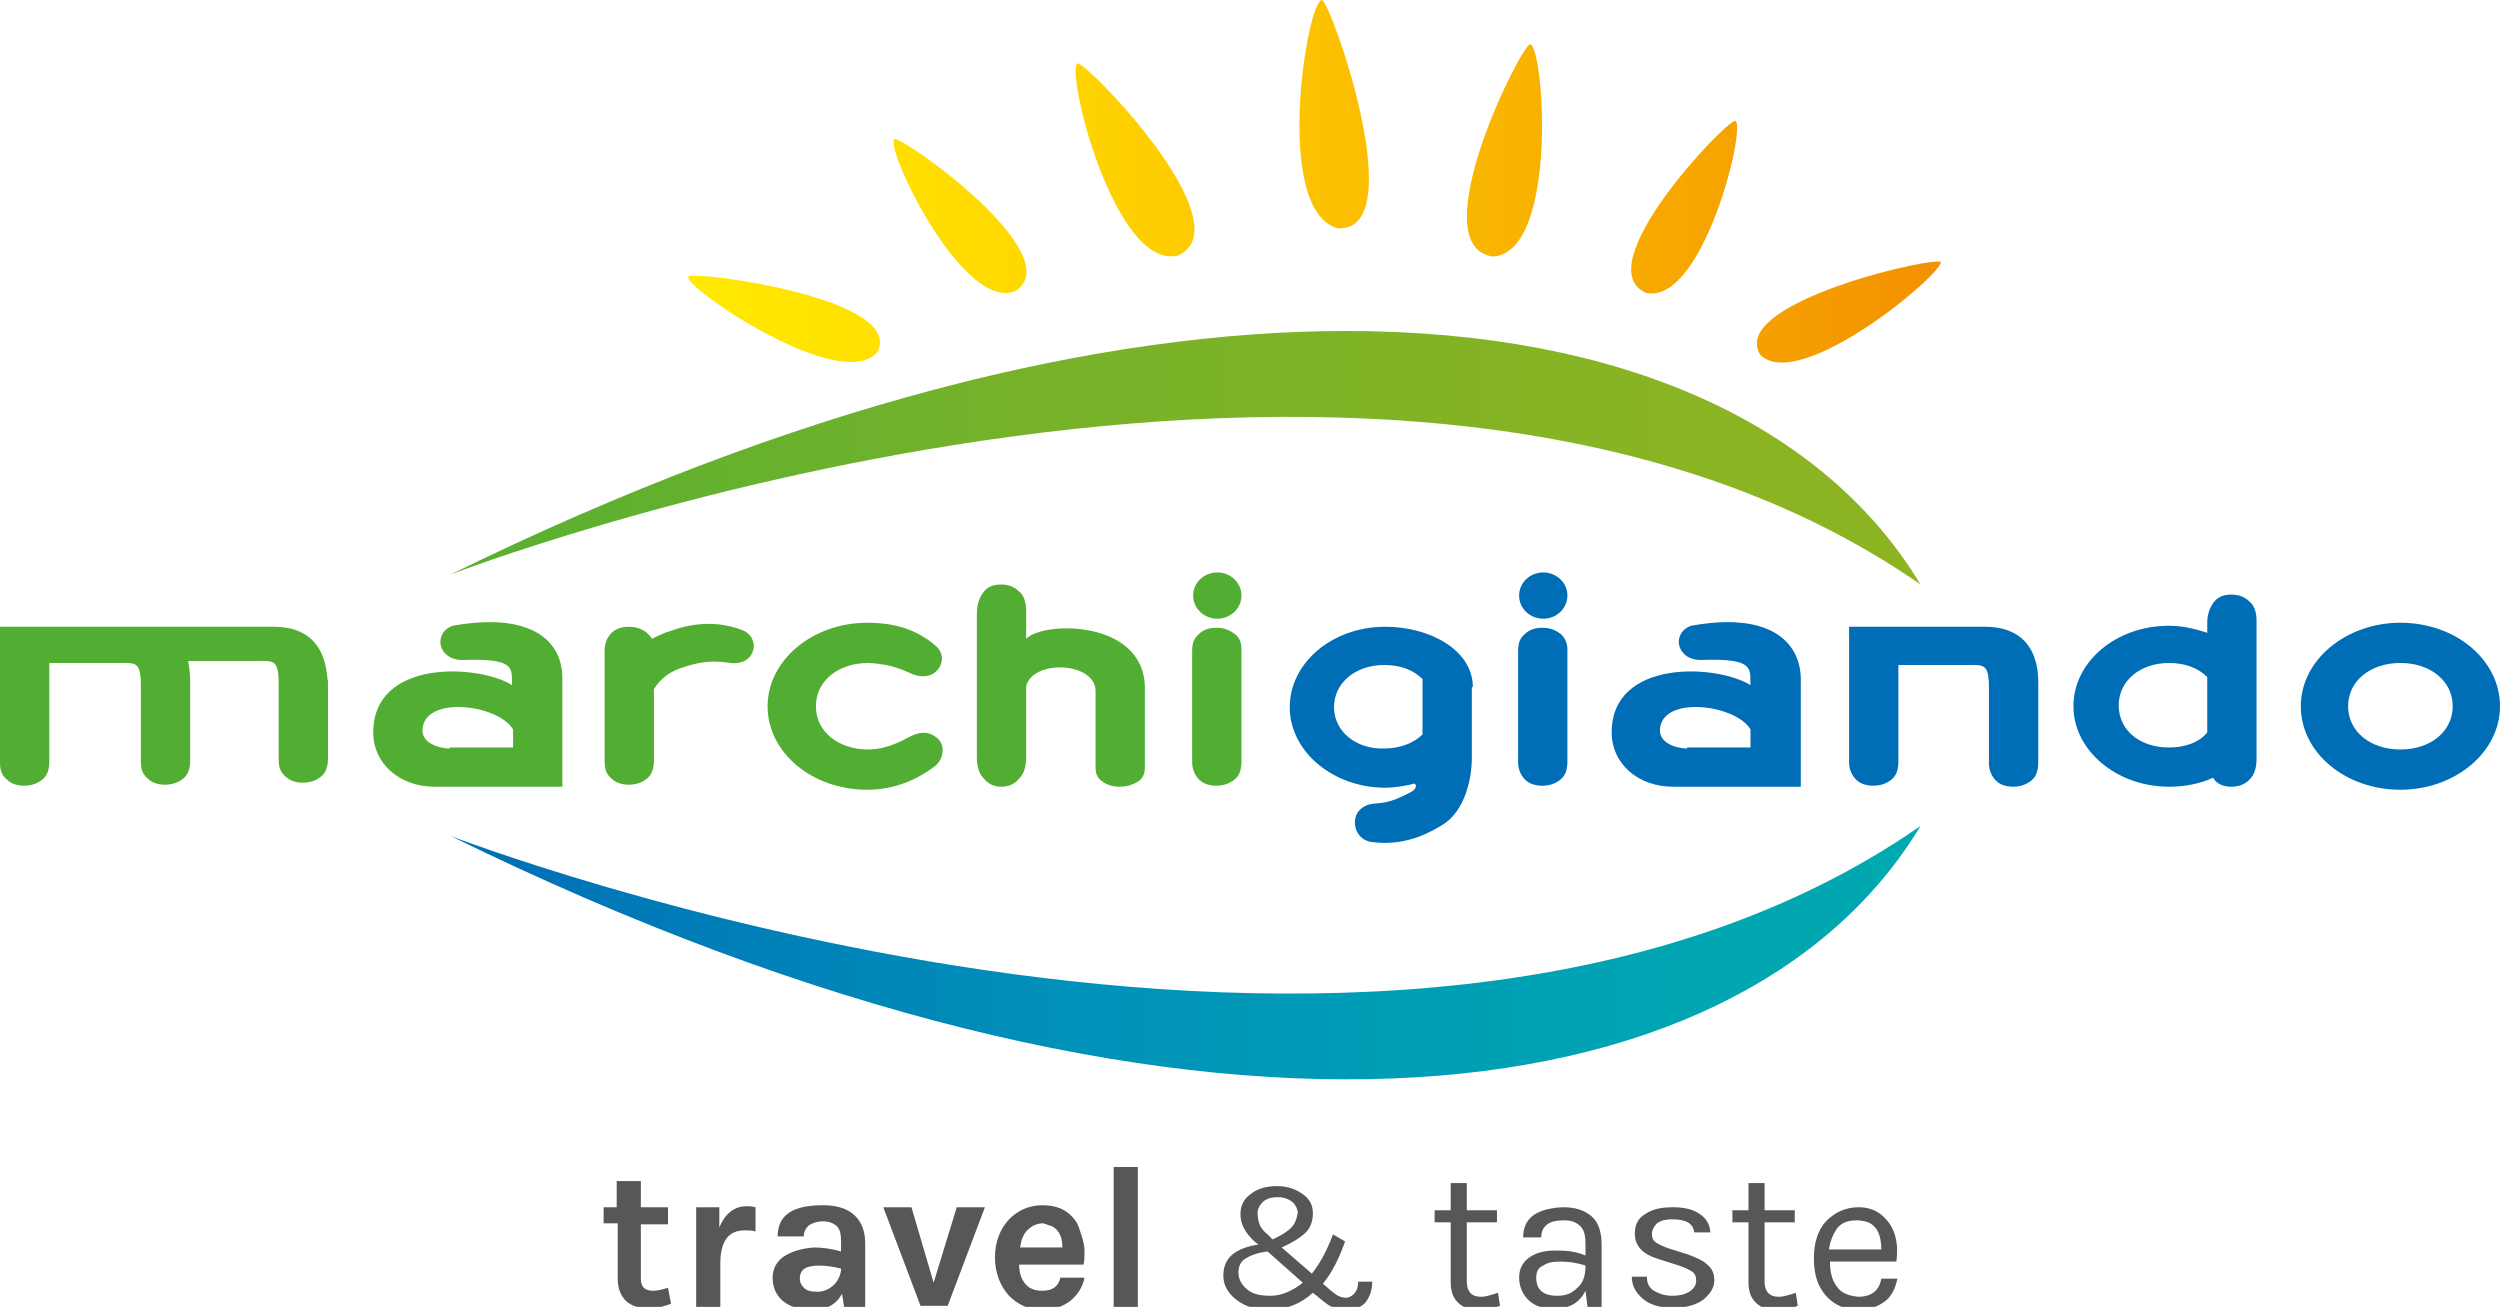 <?xml version="1.0" encoding="utf-8"?>
<!-- Generator: Adobe Illustrator 25.0.1, SVG Export Plug-In . SVG Version: 6.00 Build 0)  -->
<svg version="1.1" id="Livello_1" xmlns="http://www.w3.org/2000/svg" xmlns:xlink="http://www.w3.org/1999/xlink" x="0px" y="0px"
	 viewBox="0 0 248.5 129.9" style="enable-background:new 0 0 248.5 129.9;" xml:space="preserve">
<style type="text/css">
	.st0{clip-path:url(#SVGID_2_);fill:#52AE32;}
	.st1{clip-path:url(#SVGID_2_);fill:#006EB7;}
	.st2{clip-path:url(#SVGID_4_);fill:url(#SVGID_5_);}
	.st3{clip-path:url(#SVGID_13_);fill:#575756;}
</style>
<g>
	<defs>
		<rect id="SVGID_1_" width="248.5" height="130.2"/>
	</defs>
	<clipPath id="SVGID_2_">
		<use xlink:href="#SVGID_1_"  style="overflow:visible;"/>
	</clipPath>
	<path class="st0" d="M123.4,64.5v11.2c0,0.8-0.2,1.4-0.7,1.8c-0.5,0.4-1.1,0.6-1.8,0.6c-0.7,0-1.3-0.2-1.7-0.6
		c-0.4-0.4-0.7-1-0.7-1.7V64.7c0-0.8,0.2-1.3,0.7-1.7c0.4-0.4,1-0.6,1.7-0.6c0.7,0,1.3,0.2,1.8,0.6
		C123.2,63.3,123.4,63.9,123.4,64.5"/>
	<path class="st0" d="M102,63.5v-2.7c0-0.9-0.2-1.6-0.7-2c-0.5-0.5-1.1-0.7-1.8-0.7c-0.7,0-1.3,0.2-1.7,0.7
		c-0.4,0.5-0.7,1.2-0.7,2.2v14.2c0,1,0.2,1.7,0.7,2.2c0.4,0.5,1,0.8,1.7,0.8c0.7,0,1.3-0.2,1.8-0.8c0.5-0.5,0.7-1.2,0.7-2.2v-7
		c0.7-2.7,6.9-2.4,6.9,0.5v7.6c0,0.6,0.2,1.1,0.7,1.4c0.4,0.3,1,0.5,1.7,0.5c0.7,0,1.3-0.2,1.8-0.5c0.5-0.3,0.7-0.8,0.7-1.4v-7.9
		C113.8,61.6,103.7,61.7,102,63.5"/>
	<path class="st0" d="M123.4,59.2c0,1.3-1.1,2.3-2.4,2.3c-1.3,0-2.4-1-2.4-2.3c0-1.3,1.1-2.3,2.4-2.3
		C122.3,56.9,123.4,57.9,123.4,59.2"/>
	<path class="st1" d="M155.8,64.5v11.2c0,0.8-0.2,1.4-0.7,1.8c-0.5,0.4-1.1,0.6-1.8,0.6c-0.7,0-1.3-0.2-1.7-0.6
		c-0.4-0.4-0.7-1-0.7-1.7V64.7c0-0.8,0.2-1.3,0.7-1.7c0.4-0.4,1-0.6,1.7-0.6c0.7,0,1.3,0.2,1.8,0.6
		C155.5,63.3,155.8,63.9,155.8,64.5"/>
	<path class="st1" d="M188.7,65.9v9.8c0,0.8-0.2,1.4-0.7,1.8c-0.5,0.4-1.1,0.6-1.8,0.6c-0.7,0-1.3-0.2-1.7-0.6
		c-0.4-0.4-0.7-1-0.7-1.7V62.3l13.5,0c5.6,0,5.3,5.1,5.3,5.8v7.7c0,0.8-0.2,1.4-0.7,1.8c-0.5,0.4-1.1,0.6-1.8,0.6
		c-0.7,0-1.3-0.2-1.7-0.6c-0.4-0.4-0.7-1-0.7-1.7v-7.5c0-2.5-0.5-2.3-2.3-2.3H188.7z"/>
	<path class="st0" d="M27.2,62.3L0,62.3v13.5c0,0.8,0.2,1.3,0.7,1.7c0.4,0.4,1,0.6,1.7,0.6c0.7,0,1.3-0.2,1.8-0.6
		c0.5-0.4,0.7-1,0.7-1.8v-9.8h6.8c1.8,0,2.3-0.2,2.3,2.3v7.5c0,0.8,0.2,1.3,0.7,1.7c0.4,0.4,1,0.6,1.7,0.6c0.7,0,1.3-0.2,1.8-0.6
		c0.5-0.4,0.7-1,0.7-1.8v-7.7c0-0.3,0-1.2-0.2-2.2h6.7c1.8,0,2.3-0.2,2.3,2.3v7.5c0,0.8,0.2,1.3,0.7,1.7c0.4,0.4,1,0.6,1.7,0.6
		c0.7,0,1.3-0.2,1.8-0.6c0.5-0.4,0.7-1,0.7-1.8v-7.7C32.4,67.4,32.8,62.3,27.2,62.3"/>
	<path class="st1" d="M155.8,59.2c0,1.3-1.1,2.3-2.4,2.3s-2.4-1-2.4-2.3c0-1.3,1.1-2.3,2.4-2.3S155.8,57.9,155.8,59.2"/>
	<path class="st1" d="M238.6,74.5c-3,0-5.2-1.8-5.2-4.3c0-2.5,2.2-4.3,5.2-4.3c3,0,5.2,1.8,5.2,4.3
		C243.8,72.7,241.6,74.5,238.6,74.5 M238.6,61.9c-5.4,0-9.9,3.7-9.9,8.3c0,4.6,4.4,8.3,9.9,8.3c5.4,0,9.9-3.7,9.9-8.3
		C248.5,65.6,244.1,61.9,238.6,61.9"/>
	<path class="st0" d="M93.3,73.5c-1-1-2.1-0.7-3-0.2c-0.4,0.2-2.1,1.2-4,1.2c-3,0-5.2-1.8-5.2-4.3c0-2.5,2.2-4.3,5.2-4.3
		c2.5,0.1,3.6,0.8,4.4,1.1c2.4,1,3.9-1.6,2.2-2.9c-1.8-1.5-3.9-2.2-6.7-2.2c-5.4,0-9.9,3.7-9.9,8.3c0,4.6,4.4,8.3,9.9,8.3
		c2.7,0,5-1,6.8-2.4C93.7,75.5,94,74.3,93.3,73.5"/>
	<path class="st1" d="M215.6,74.3c-2.9,0-5-1.7-5-4.2c0-2.4,2.1-4.2,5-4.2c1.6,0,2.9,0.5,3.8,1.4v5.5
		C218.6,73.8,217.2,74.3,215.6,74.3 M223.6,59.8c-0.5-0.5-1.1-0.7-1.8-0.7c-0.7,0-1.3,0.2-1.7,0.7c-0.4,0.5-0.7,1.2-0.7,2.1v1
		c-1.2-0.4-2.5-0.7-3.8-0.7c-5.3,0-9.5,3.6-9.5,8c0,4.4,4.3,8,9.5,8c1.6,0,3.1-0.3,4.4-0.9c0,0.1,0.1,0.1,0.1,0.2
		c0.4,0.5,1,0.7,1.7,0.7c0.7,0,1.3-0.2,1.8-0.7c0.5-0.5,0.7-1.2,0.7-2.1V61.7C224.3,60.9,224.1,60.2,223.6,59.8"/>
	<path class="st0" d="M73.7,62.6c-2.2-0.8-4.5-0.8-7,0.1c-0.7,0.2-1.3,0.5-1.9,0.8c-0.1-0.2-0.3-0.4-0.5-0.6
		c-0.5-0.4-1.1-0.6-1.8-0.6c-0.7,0-1.3,0.2-1.7,0.6c-0.4,0.4-0.7,1-0.7,1.7v11.1c0,0.8,0.2,1.3,0.7,1.7c0.4,0.4,1,0.6,1.7,0.6
		c0.7,0,1.3-0.2,1.8-0.6c0.5-0.4,0.7-1,0.7-1.8v-7.1c0.6-1,1.6-1.8,3-2.2c2.4-0.8,3.7-0.5,4.6-0.4C75.2,66.2,75.7,63.3,73.7,62.6"/>
	<path class="st1" d="M132.6,70.3c0-2.4,2.1-4.2,5-4.2c1.6,0,2.9,0.5,3.8,1.4v5.5c-0.9,0.9-2.3,1.4-3.8,1.4
		C134.8,74.5,132.6,72.7,132.6,70.3 M146.4,68.3c0-3.7-4.3-6-8.7-6c-5.3,0-9.5,3.6-9.5,8s4.3,8,9.5,8c1.1,0,2.6-0.3,2.8-0.4
		c0.2-0.1,0.5,0.4-0.2,0.8c-2.2,1.2-3,1.1-3.9,1.2c-2.5,0.4-2.1,3.6,0,3.8c2.3,0.3,4.5-0.2,6.8-1.6c2.7-1.5,3.1-5.4,3.1-6.6V68.3z"
		/>
	<path class="st0" d="M44.7,74.4c-1,0-2.8-0.5-2.7-1.9c0.2-3.4,7.5-2.5,9,0v1.8H44.7z M45,62.2c-2,0.7-1.5,3.5,1.1,3.4
		c5.4-0.2,4.7,1,4.8,2.5c-3.4-2.1-13.8-2.6-13.8,4.7c0,3.1,2.6,5.4,6.1,5.4l12.7,0V67.4C55.9,63.7,52.8,60.8,45,62.2"/>
	<path class="st1" d="M167.7,74.4c-1,0-2.8-0.5-2.7-1.9c0.2-3.4,7.5-2.5,9,0v1.8H167.7z M168.1,62.2c-2,0.7-1.5,3.5,1.1,3.4
		c5.4-0.2,4.7,1,4.8,2.5c-3.4-2.1-13.8-2.6-13.8,4.7c0,3.1,2.6,5.4,6.1,5.4l12.7,0V67.4C178.9,63.7,175.8,60.8,168.1,62.2"/>
</g>
<g>
	<defs>
		<path id="SVGID_3_" d="M44.8,57.1c0,0,93-35.9,146.1,1c-9.5-15.8-29.5-25.2-57.1-25.2C109.4,32.9,79,40.3,44.8,57.1"/>
	</defs>
	<clipPath id="SVGID_4_">
		<use xlink:href="#SVGID_3_"  style="overflow:visible;"/>
	</clipPath>
	
		<linearGradient id="SVGID_5_" gradientUnits="userSpaceOnUse" x1="-170.905" y1="489.047" x2="-169.905" y2="489.047" gradientTransform="matrix(176.661 0.925 0.925 -176.661 29775.035 86592.625)">
		<stop  offset="0" style="stop-color:#53AF32"/>
		<stop  offset="1.329670e-02" style="stop-color:#53AF32"/>
		<stop  offset="0.373" style="stop-color:#75B22A"/>
		<stop  offset="0.741" style="stop-color:#89B423"/>
		<stop  offset="1" style="stop-color:#90B420"/>
	</linearGradient>
	<polygon class="st2" points="44.8,20.4 191.1,21.2 190.9,58.9 44.6,58.1 	"/>
</g>
<g>
	<defs>
		<path id="SVGID_6_" d="M44.8,83.1c72.8,35.7,128.1,28.9,146.1-1C137.8,119,44.8,83.1,44.8,83.1"/>
	</defs>
	<linearGradient id="SVGID_7_" gradientUnits="userSpaceOnUse" x1="44.803" y1="94.616" x2="190.93" y2="94.616">
		<stop  offset="0" style="stop-color:#006DB4"/>
		<stop  offset="0.17" style="stop-color:#007DB8"/>
		<stop  offset="0.426" style="stop-color:#0091B8"/>
		<stop  offset="0.659" style="stop-color:#009EB5"/>
		<stop  offset="0.858" style="stop-color:#00A6B2"/>
		<stop  offset="1" style="stop-color:#00A8B0"/>
	</linearGradient>
	<use xlink:href="#SVGID_6_"  style="overflow:visible;fill:url(#SVGID_7_);"/>
	<clipPath id="SVGID_8_">
		<use xlink:href="#SVGID_6_"  style="overflow:visible;"/>
	</clipPath>
</g>
<g>
	<defs>
		<path id="SVGID_9_" d="M68.4,27.5C68,28.6,83.6,39.2,87.2,35c2.6-4.9-14.7-7.6-18.2-7.6C68.7,27.4,68.5,27.4,68.4,27.5 M175,35.3
			c4,3.8,18.4-8.3,17.9-9.3c0,0-0.1,0-0.2,0C190.3,25.9,171.8,30.4,175,35.3 M88.9,13.8c-1,0.9,6.9,17.4,12.1,15.1
			C106.2,25.3,90.1,13.8,88.9,13.8C88.9,13.8,88.9,13.8,88.9,13.8 M163.6,29.1c5.6,1.3,10-16.4,8.9-17.1c0,0,0,0,0,0
			C171.5,12,157.7,26.5,163.6,29.1 M107.1,6.3c-1.2,0.8,3.7,20.6,10,19.1C123.7,22.4,108.2,6.3,107.1,6.3
			C107.1,6.3,107.1,6.3,107.1,6.3 M148.4,25.5c6.5-0.4,5.1-20.8,3.7-21.1c0,0,0,0,0,0C151.2,4.4,141.2,24.5,148.4,25.5 M133,22.7
			C140.4,23,132.2,0,131.4,0C129.9,0.1,126.5,21,133,22.7"/>
	</defs>
	<linearGradient id="SVGID_10_" gradientUnits="userSpaceOnUse" x1="68.421" y1="18.006" x2="192.929" y2="18.006">
		<stop  offset="9.057242e-07" style="stop-color:#FFEA00"/>
		<stop  offset="0.263" style="stop-color:#FFD800"/>
		<stop  offset="0.834" style="stop-color:#F6A300"/>
		<stop  offset="0.989" style="stop-color:#F39200"/>
	</linearGradient>
	<use xlink:href="#SVGID_9_"  style="overflow:visible;fill:url(#SVGID_10_);"/>
	<clipPath id="SVGID_11_">
		<use xlink:href="#SVGID_9_"  style="overflow:visible;"/>
	</clipPath>
</g>
<g>
	<defs>
		<rect id="SVGID_12_" width="248.5" height="130.2"/>
	</defs>
	<clipPath id="SVGID_13_">
		<use xlink:href="#SVGID_12_"  style="overflow:visible;"/>
	</clipPath>
	<path class="st3" d="M187,124.2h-5.2c0.1-0.8,0.4-1.5,0.8-2.1c0.5-0.6,1.1-0.8,2-0.8c0.4,0,0.8,0.1,1.1,0.2
		C186.6,121.9,187,122.8,187,124.2 M182.6,127.9c-0.5-0.6-0.7-1.5-0.7-2.5h6.6c0.2-1.5,0-2.8-0.7-3.8s-1.7-1.6-3-1.6
		c-1.4,0-2.4,0.5-3.3,1.4c-0.8,0.9-1.2,2.1-1.2,3.7s0.4,2.8,1.2,3.7c0.8,0.9,1.9,1.4,3.2,1.4c1.1,0,1.9-0.3,2.6-0.8
		c0.7-0.5,1.1-1.3,1.3-2.3h-1.6c-0.2,1.2-1,1.8-2.3,1.8C183.7,128.8,183,128.5,182.6,127.9 M178.5,128.5c-0.6,0.2-1.2,0.4-1.7,0.4
		c-0.9,0-1.4-0.5-1.4-1.5v-5.9h3v-1.2h-3v-2.7h-1.6v2.7h-1.6v1.2h1.6v6c0,0.5,0.1,0.9,0.2,1.2c0.3,0.7,0.8,1.1,1.5,1.4
		c1,0.3,2,0.2,3.2-0.3L178.5,128.5z M162.5,122.6c0,1.3,0.8,2.1,2.5,2.6l1.9,0.6c0.6,0.2,1,0.4,1.3,0.6c0.3,0.2,0.4,0.5,0.4,0.9
		c0,0.4-0.2,0.8-0.7,1.1c-0.5,0.3-1,0.4-1.7,0.4s-1.3-0.2-1.8-0.5c-0.5-0.3-0.7-0.8-0.7-1.4h-1.5c0,0.9,0.4,1.6,1.1,2.2
		c0.7,0.6,1.7,0.9,3,0.9c1.3,0,2.3-0.3,3-0.8c0.7-0.6,1.1-1.2,1.1-1.9c0-0.7-0.2-1.2-0.7-1.6c-0.4-0.4-1.1-0.7-1.9-1l-1.9-0.6
		c-0.6-0.2-1-0.4-1.3-0.6c-0.3-0.2-0.4-0.5-0.4-0.9c0-0.3,0.2-0.7,0.5-1c0.4-0.3,0.9-0.4,1.5-0.4c1.4,0,2.1,0.4,2.2,1.3h1.6
		c0-0.7-0.4-1.4-1-1.8c-0.7-0.5-1.6-0.7-2.7-0.7c-1.2,0-2.1,0.2-2.8,0.7C162.8,121.1,162.5,121.8,162.5,122.6 M156.8,128
		c-0.6,0.6-1.2,0.8-2,0.8c-1.4,0-2.1-0.6-2.1-1.8c0-0.6,0.2-1,0.7-1.2c0.4-0.3,1-0.4,1.7-0.4c0.7,0,1.6,0.1,2.5,0.4
		C157.6,126.7,157.4,127.5,156.8,128 M157.6,124.8c-0.9-0.4-1.9-0.5-3-0.5c-1,0-1.9,0.2-2.6,0.7c-0.7,0.5-1,1.2-1,2s0.3,1.6,0.9,2.2
		c0.6,0.6,1.5,0.9,2.5,0.9c1.6,0,2.6-0.6,3.2-1.8l0.2,1.6h1.4v-6.2c0-1.2-0.3-2.2-1-2.8c-0.7-0.6-1.6-0.9-2.8-0.9
		c-0.6,0-1.1,0.1-1.6,0.2c-1.6,0.4-2.4,1.3-2.4,2.8h1.8c0-0.6,0.2-1,0.6-1.3c0.4-0.3,1-0.4,1.7-0.4c0.7,0,1.2,0.2,1.6,0.6
		c0.4,0.4,0.5,1,0.5,1.9V124.8z M148.9,128.5c-0.6,0.2-1.2,0.4-1.7,0.4c-0.9,0-1.4-0.5-1.4-1.5v-5.9h3v-1.2h-3v-2.7h-1.6v2.7h-1.6
		v1.2h1.6v6c0,0.5,0.1,0.9,0.2,1.2c0.3,0.7,0.8,1.1,1.5,1.4c1,0.3,2,0.2,3.2-0.3L148.9,128.5z M128.8,121.3c-0.2,0.7-1,1.3-2.3,1.9
		l-0.5-0.5c-0.4-0.3-0.7-0.7-0.8-1s-0.2-0.7-0.2-1.1s0.2-0.8,0.5-1.1s0.8-0.5,1.5-0.5s1.1,0.2,1.5,0.5c0.3,0.3,0.5,0.7,0.5,1.1
		C128.9,120.9,128.9,121.1,128.8,121.3 M126,124.4l3.5,3.1c-1,0.8-2.1,1.3-3.2,1.3c-1.1,0-1.9-0.2-2.4-0.7c-0.5-0.4-0.8-1-0.8-1.6
		c0-0.6,0.2-1.1,0.7-1.4C124.3,124.8,125,124.5,126,124.4 M132.5,122.7c-0.6,1.6-1.3,2.9-2.1,3.9l-3-2.6c1.1-0.5,1.9-1,2.4-1.5
		c0.5-0.5,0.7-1.2,0.7-1.9c0-0.8-0.3-1.4-1-1.9c-0.7-0.5-1.5-0.8-2.6-0.8c-1.1,0-2,0.3-2.6,0.8c-0.7,0.5-1,1.2-1,2
		c0,1,0.5,1.9,1.5,2.8l0.3,0.2c-1.2,0.2-2,0.5-2.6,1c-0.6,0.5-0.9,1.2-0.9,2.1c0,0.9,0.4,1.7,1.3,2.4c0.9,0.7,2,1,3.3,1
		c1.6,0,3.1-0.6,4.3-1.7l0.5,0.4c0.5,0.4,0.9,0.8,1.4,1c0.4,0.2,0.9,0.3,1.4,0.3c0.8,0,1.4-0.2,1.9-0.7c0.4-0.5,0.7-1.2,0.7-2.1
		h-1.4c0,0.6-0.2,1-0.4,1.2c-0.2,0.2-0.5,0.4-0.8,0.4c-0.3,0-0.6-0.1-0.8-0.2c-0.2-0.1-0.4-0.3-0.7-0.5l-0.8-0.7
		c0.9-1.1,1.6-2.5,2.2-4.2L132.5,122.7z M110.7,129.9h2.4V116h-2.4V129.9z M104.6,121.9c0.7,0.4,1,1.1,1,2.1h-4.2
		c0.1-0.7,0.3-1.3,0.7-1.7c0.4-0.4,0.9-0.7,1.6-0.7C104,121.7,104.3,121.8,104.6,121.9 M106.8,121.2c-0.8-1-1.8-1.4-3.2-1.4
		c-1.3,0-2.4,0.5-3.3,1.4c-0.9,1-1.4,2.2-1.4,3.8c0,1.5,0.5,2.8,1.4,3.8c0.9,0.9,2,1.4,3.3,1.4c1.1,0,2-0.3,2.8-0.9
		c0.7-0.6,1.2-1.3,1.4-2.3h-2.4c-0.2,0.9-0.8,1.3-1.8,1.3c-0.7,0-1.3-0.2-1.7-0.7c-0.4-0.5-0.6-1.1-0.6-1.9h6.4
		c0.1-0.4,0.1-0.8,0.1-1.3s-0.1-1-0.3-1.6S107.2,121.7,106.8,121.2 M87.8,120l3.7,9.8h2.7l3.7-9.8h-2.8l-2.3,7.5l-2.2-7.5H87.8z
		 M82.9,127.7c-0.4,0.4-1,0.7-1.6,0.7c-0.7,0-1.1-0.1-1.4-0.4c-0.3-0.3-0.4-0.6-0.4-0.9c0-0.9,0.6-1.3,1.9-1.3
		c0.7,0,1.4,0.1,2.2,0.3C83.6,126.7,83.3,127.3,82.9,127.7 M77.9,124.9c-0.7,0.5-1.1,1.2-1.1,2.1c0,0.9,0.3,1.7,1,2.3
		c0.7,0.6,1.7,0.9,3,0.9c1.3,0,2.3-0.5,2.9-1.6l0.2,1.3H86v-6.3c0-0.7-0.1-1.2-0.3-1.7c-0.6-1.4-1.9-2.1-3.9-2.1
		c-1.4,0-2.5,0.2-3.3,0.7c-0.8,0.5-1.2,1.3-1.2,2.4h2.6c0-0.5,0.2-0.8,0.5-1.1c0.3-0.2,0.8-0.4,1.4-0.4c0.6,0,1.1,0.2,1.4,0.5
		c0.3,0.3,0.4,0.8,0.4,1.5v1c-1-0.3-1.9-0.4-2.7-0.4C79.6,124.1,78.7,124.4,77.9,124.9 M71.6,120h-2.4v9.9h2.4v-4.3
		c0-2.2,0.8-3.3,2.4-3.3c0.4,0,0.7,0,1.1,0.1l0-2.4c-0.4-0.1-0.6-0.1-0.9-0.1c-1.2,0-2.1,0.7-2.7,2.1V120z M66.4,128
		c-0.6,0.2-1.1,0.3-1.5,0.3c-0.8,0-1.2-0.4-1.2-1.2v-5.4h2.7V120h-2.7v-2.6h-2.4v2.6H60v1.6h1.4v5.5c0,1,0.3,1.7,0.9,2.3
		c0.3,0.2,0.6,0.4,1,0.5c0.4,0.1,0.8,0.2,1.3,0.2s1.2-0.2,2.1-0.5L66.4,128z"/>
</g>
</svg>
